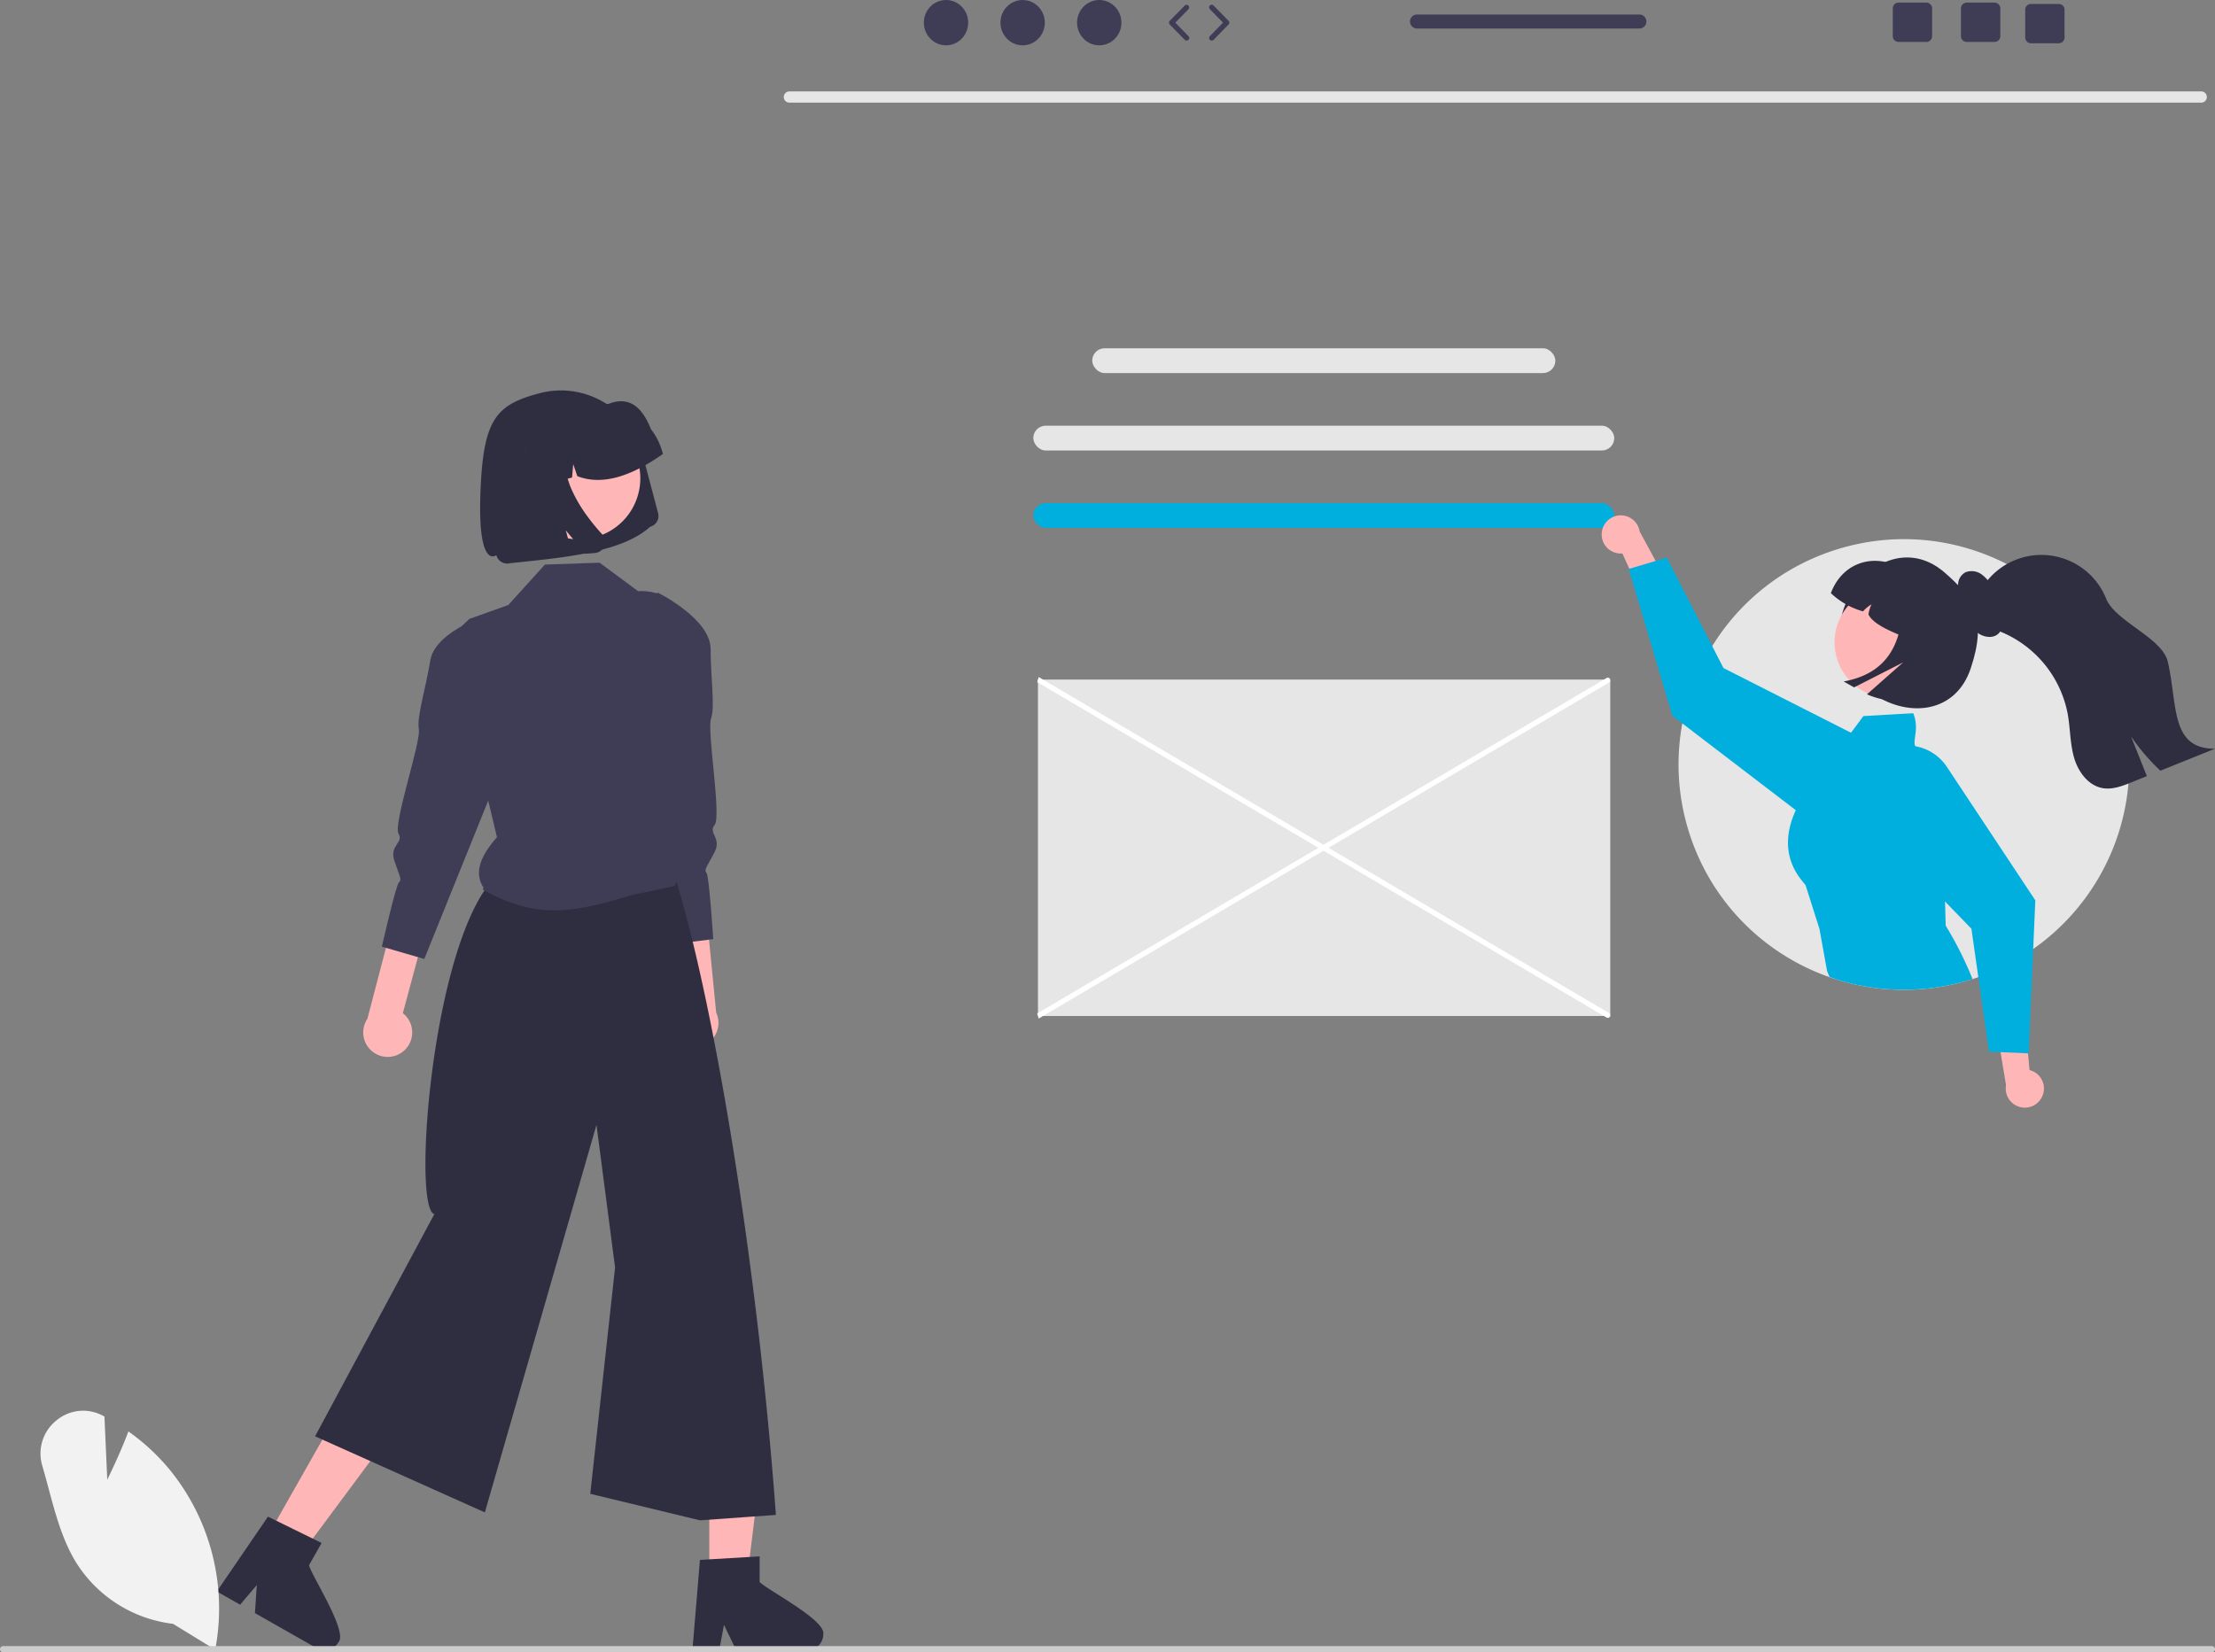 <svg xmlns="http://www.w3.org/2000/svg" width="844.67" height="630.248"><rect width="100%" height="100%" fill="#808080" stroke="none"/><path d="M839.462 39.155H300.98a2.142 2.142 0 0 1 0-4.283h538.482a2.142 2.142 0 0 1 0 4.283ZM395.812 259.21h217.25a1 1 0 0 1 1 .999v126.324a1 1 0 0 1-1 1h-217.25V259.208Z" fill="#e6e6e6"/><path d="M612.807 388.215 395.526 260.178l.572-1.938L613.38 386.277a1.01 1.01 0 1 1-.572 1.938Z" fill="#fff"/><path d="m396.098 388.501-.572-1.938 217.281-128.037a1.01 1.01 0 1 1 .572 1.938L396.099 388.501Z" fill="#fff"/><rect x="416.511" y="132.839" width="176.609" height="9.461" rx="4.73" ry="4.73" fill="#e6e6e6"/><rect x="394.041" y="162.371" width="221.548" height="9.461" rx="4.73" ry="4.73" fill="#e6e6e6"/><rect x="394.041" y="191.902" width="221.548" height="9.461" rx="4.73" ry="4.73" fill="#00afde"/><path d="M811.975 291.594c-.017 36.52-23.095 69.046-57.56 81.124-.731.263-1.463.501-2.203.732-45.204 14.451-93.564-10.478-108.015-55.682-14.45-45.204 10.479-93.564 55.683-108.015s93.563 10.479 108.014 55.683a85.93 85.93 0 0 1 4.08 26.158Z" fill="#e6e6e6"/><path d="M610.82 203.26a7.239 7.239 0 0 0 7.862 7.837l10.582 23.447 7.144-11.298-11.143-20.534a7.278 7.278 0 0 0-14.445.549Z" fill="#ffb6b6"/><path d="M715.098 291.562a18.119 18.119 0 0 0-9.237-12.06 5.331 5.331 0 0 0-.293-.16l-48.34-24.527-4.287-8.362-17.328-33.756-4.248 1.265-10.04 2.984-.231.063 16.643 56.008 3.819 2.928 43.255 33.08 1.408 1.082c7.186 5.485 17.303 4.89 23.796-1.4a17.376 17.376 0 0 0 1.79-2.005 18.201 18.201 0 0 0 3.293-15.14Z" fill="#00afde"/><path d="m741.973 353.076-.255-9.229-.732-26.763c2.65-17.129 4.527-19.03-8.25-30.74a3.584 3.584 0 0 1-2.347-1.703c-1.161-2.371 1.631-6.397-.78-12.594l-19.021 1.09-4.726 6.364-19.014 25.618a43.114 43.114 0 0 0-2.037 3.906c-8.139 17.677 2.896 27.073 3.755 28.688l5.267 16.588 2.904 16.086.938 2.236 2.65.97a86.27 86.27 0 0 0 51.887-.143 136.63 136.63 0 0 0-10.24-20.374Z" fill="#00afde"/><path d="M778.815 418.135a7.239 7.239 0 0 0-4.872-9.973l-2.346-25.618-10.442 8.347 3.828 23.047a7.278 7.278 0 0 0 13.832 4.197Z" fill="#ffb6b6"/><path d="M742.434 292.525a18.176 18.176 0 0 0-12.045-7.884 17.906 17.906 0 0 0-3.198-.287c-3.574 0-7.07 1.055-10.048 3.031a17.44 17.44 0 0 0-2.633 2.133c-7.23 7.002-7.415 18.54-.412 25.77l.006.006 27.614 28.553 10.064 10.406 2.634 18.465 4.05 28.41 4.422.191 10.47.461.239.008 1.742-39.81.812-18.56-33.717-50.893Z" fill="#00afde"/><path d="M704.698 228.377c-6.725 13.256-2.332 28.61 10.148 36.684 13.495 8.73 31.016 6.819 36.683-10.148 6.312-18.894 1.127-27-10.147-36.683-13.212-11.348-29.417-4.175-36.684 10.147Z" fill="#2f2e41"/><path d="M737.804 257.906c-7.133 9.35-20.495 11.147-29.844 4.014-9.338-7.123-11.144-20.462-4.038-29.813l.185-.243c7.34-9.187 20.739-10.685 29.926-3.344 8.979 7.173 10.645 20.177 3.765 29.382l.006.004Z" fill="#ffb6b6"/><path d="M698.181 226.231a29.094 29.094 0 0 0 12.281 6.96 12.724 12.724 0 0 1 3.237-2.683 13.612 13.612 0 0 0-1.188 3.843c2.053 4.26 10.438 7.323 18.452 10.455l10.614-18.732-14.05-7.96c-11.288-7.806-24.578-4.475-29.346 8.117ZM749.584 218.253a6.544 6.544 0 0 1 6.186.904 13.788 13.788 0 0 1 4.038 4.912 35.218 35.218 0 0 1 3.662 9.979c.606 3.021.503 6.674-2.208 8.251-2.262 1.316-5.496.487-7.575-1.269a16.829 16.829 0 0 1-4.264-6.633c-1.015-2.41-1.974-4.908-3.777-6.91l1.873.875a16.369 16.369 0 0 1-.815-5.575 5.4 5.4 0 0 1 2.88-4.534Z" fill="#2f2e41"/><path d="m725.284 220.708 15.073 8.54c8.487 4.81 11.468 15.589 6.66 24.076-6.972 12.3-22.153 17.282-35.056 11.505l13.773-12.16-18.685 9.52-3.989-2.26c20.039-3.643 23.904-19.362 22.224-39.22ZM753.757 235.72c2.537 2.952 6.508 4.1 10.091 5.637a42.452 42.452 0 0 1 24.663 31.014c.991 5.527.861 11.249 2.426 16.637 1.555 5.388 5.407 10.674 10.934 11.61 3.74.638 7.49-.806 11.007-2.232 1.935-.778 3.87-1.558 5.805-2.342-2.018-5.064-4.033-10.128-6.045-15.192a76.99 76.99 0 0 0 11.211 13.118 36467.82 36467.82 0 0 1 20.821-8.388c-17.09.065-14.174-16.525-17.997-33.17-2.102-9.148-19.997-15.341-23.506-24.044-5.48-13.643-20.984-20.261-34.627-14.78a26.622 26.622 0 0 0-13.663 12.355c-3.508 1.398-3.61 6.86-1.12 9.776Z" fill="#2f2e41"/><path d="M257.31 395.972a9.355 9.355 0 0 1 2.79-13.97l-4.88-46.372 12.494-4.504 5.394 55.119a9.342 9.342 0 0 1-15.798 9.728Z" fill="#ffb6b6"/><path d="M250.628 225.961s20.283 9.897 20.349 21.531 1.746 22.157.159 26.66 4.033 37.222 1.402 40.462 2.79 4.9-.059 10.445-4.11 6.589-3.066 7.85 2.578 25.301 2.578 25.301l-16.714 2.09-17.78-77.591 13.131-56.748Z" fill="#3f3d56"/><path d="M154.172 400.683a9.355 9.355 0 0 0-.554-14.237l12.131-45.022-11.628-6.417-14.017 53.579a9.342 9.342 0 0 0 14.068 12.097Z" fill="#ffb6b6"/><path d="M187.575 233.852s-21.59 6.575-23.489 18.053-5.217 21.605-4.36 26.3-9.852 36.122-7.765 39.736-3.527 4.398-1.588 10.323 3.02 7.155 1.79 8.236-6.535 24.578-6.535 24.578l16.175 4.7 29.791-73.818-4.019-58.108Z" fill="#3f3d56"/><path fill="#ffb6b6" d="m270.487 602.109 14.4-.001 6.851-55.544h-21.253l.002 55.545z"/><path d="M289.68 603.405v-9.762l-3.786.23-15.41.914-3.567.219-2.727 32.696-.146 1.752h10.225l.328-1.74 1.485-7.912 3.835 7.912.84 1.74h27.108a6.125 6.125 0 0 0 6.086-6.098c1.145-5.344-21.399-16.896-24.272-19.95Z" fill="#2f2e41"/><path fill="#ffb6b6" d="m101.78 586.434 12.525 7.106 33.369-44.93-18.485-10.486-27.409 48.31z"/><path d="m117.839 597.027 4.808-8.485-3.384-1.667-13.864-6.805-3.214-1.582-15.788 23.116-3.712 5.428 4.2 2.386 4.686 2.666 6.354-7.498-.706 10.7 22.142 12.574h.012l1.424.803a6.096 6.096 0 0 0 8.302-2.3c3.627-4.09-10.274-25.246-11.26-29.336ZM199.024 329.455c-31.916 1.147-43.133 131.274-33.387 133.635l-45.483 84.764 64.739 29.02 42.567-147.802 7.094 54.391-9.459 86.317 41.846 10.12 28.944-2.068c-7.52-102.888-26.3-211.402-41.861-253.377l-55 5Z" fill="#2f2e41"/><path d="m184.372 338.579-.21.79c20.4 11.35 34.33 8.921 56.63 2.051l16.28-3.421c3.554-4.634.658-9.166-3.28-13.579l9.76-80.271c-.065-10.4-8.55-18.778-18.95-18.712-.426.003-.853.02-1.28.052l-14.66-10.86-20.87.72-13.96 15.42-8.34 2.98-6.48 2.31c-1.31 1.18-2.74 2.54-4.11 4.04l10.25 61 4.36 18.24c-5.844 6.664-9.064 13.168-5.14 19.24Z" fill="#3f3d56"/><path d="M65.974 619.38a50.702 50.702 0 0 1-36.9-23.313c-5.235-8.49-7.937-18.575-10.55-28.327-.76-2.838-1.547-5.772-2.38-8.601a16.181 16.181 0 0 1 5.344-17.327 15.908 15.908 0 0 1 17.734-1.83l.61.325 1.072 24.078c1.588-3.226 5.071-10.513 7.83-17.79l.232-.609.529.382a81.387 81.387 0 0 1 14.955 13.897 83.882 83.882 0 0 1 17.754 68.255l-.134.714-16.096-9.854Z" fill="#f2f2f2"/><path d="M0 629.058a1.186 1.186 0 0 0 1.183 1.19H843.48a1.19 1.19 0 1 0 0-2.38H1.19A1.186 1.186 0 0 0 0 629.051v.007Z" fill="#ccc"/><path d="m247.908 200.935.02-.005a4.257 4.257 0 0 0 3.027-5.205l-6.063-22.97a31.748 31.748 0 0 0-5.584-11.34 32.26 32.26 0 0 0-20.738-12.148 31.767 31.767 0 0 0-12.715.696c-16.97 4.45-21.71 10.064-22.668 38.786s6.073 23.005 6.073 23.005c.145.554.4 1.073.751 1.526a4.334 4.334 0 0 0 2.791 1.63 4.277 4.277 0 0 0 1.7-.094c21.193-2.181 42.655-4.168 53.41-13.882l-.004.001Z" fill="#2f2e41"/><path d="M198.082 176.685c-3.11 12.554 4.546 25.252 17.1 28.362a23.418 23.418 0 0 0 17.691-2.658 23.145 23.145 0 0 0 10.615-14.337c3.1-12.556-4.567-25.248-17.123-28.348a23.418 23.418 0 0 0-17.648 2.647 23.145 23.145 0 0 0-10.635 14.335Z" fill="#ffb6b6"/><path d="M252.67 172.702a25.115 25.115 0 0 0-4.416-8.97c-2.924-7.29-7.51-13.181-16.398-9.604a25.126 25.126 0 0 0-9.993.538l-4.604 1.19-.155.04c-13.386 3.543-21.366 17.266-17.824 30.652l.122.46 9.736-2.527.87-10.14 3.114 9.107 5.03-1.304.438-5.115 1.57 4.591c9.536 3.705 20.588.03 32.628-8.456l-.117-.462Z" fill="#2f2e41"/><path d="M230.333 204.8c.349.703.493 1.489.416 2.269a4.284 4.284 0 0 1-.755 2.064 4.25 4.25 0 0 1-3.164 1.801l-3.617.284-7.436-8.903 2.456 9.304-16.44 1.318-10.422-39.483 26.343-6.819-.45.927a18.716 18.716 0 0 0-1.747 9.987 30.509 30.509 0 0 0 2.838 9.983 55.02 55.02 0 0 0 5.388 9.06 81.084 81.084 0 0 0 5.91 7.226c.272.294.5.625.68.982Z" fill="#2f2e41"/><g fill="#3f3d56"><ellipse cx="360.758" cy="8.645" rx="8.457" ry="8.645"/><ellipse cx="389.972" cy="8.645" rx="8.457" ry="8.645"/><ellipse cx="419.186" cy="8.645" rx="8.457" ry="8.645"/><path d="M452.497 15.478c-.26 0-.519-.1-.715-.3l-5.706-5.834a1 1 0 0 1 0-1.398l5.706-5.833a1.001 1.001 0 0 1 1.43 1.399l-5.022 5.133 5.022 5.134a1 1 0 0 1-.715 1.699ZM462.086 15.478a1 1 0 0 1-.715-1.7l5.021-5.133-5.021-5.133a1 1 0 1 1 1.43-1.399l5.705 5.833a1 1 0 0 1 0 1.398l-5.705 5.833c-.196.2-.456.3-.715.3ZM760.596 1h-10.61c-1.21 0-2.19.98-2.19 2.19v10.62c0 1.21.98 2.19 2.19 2.19h10.61c1.21 0 2.2-.98 2.2-2.19V3.19c0-1.21-.99-2.19-2.2-2.19ZM734.596 1h-10.61c-1.21 0-2.19.98-2.19 2.19v10.62c0 1.21.98 2.19 2.19 2.19h10.61c1.21 0 2.2-.98 2.2-2.19V3.19c0-1.21-.99-2.19-2.2-2.19ZM785.096 1.5h-10.61c-1.21 0-2.19.98-2.19 2.19v10.62c0 1.21.98 2.19 2.19 2.19h10.61c1.21 0 2.2-.98 2.2-2.19V3.69c0-1.21-.99-2.19-2.2-2.19ZM625.174 5.54h-84.81a2.67 2.67 0 1 0 0 5.34h84.81c1.47 0 2.67-1.2 2.67-2.67s-1.2-2.67-2.67-2.67Z"/></g></svg>